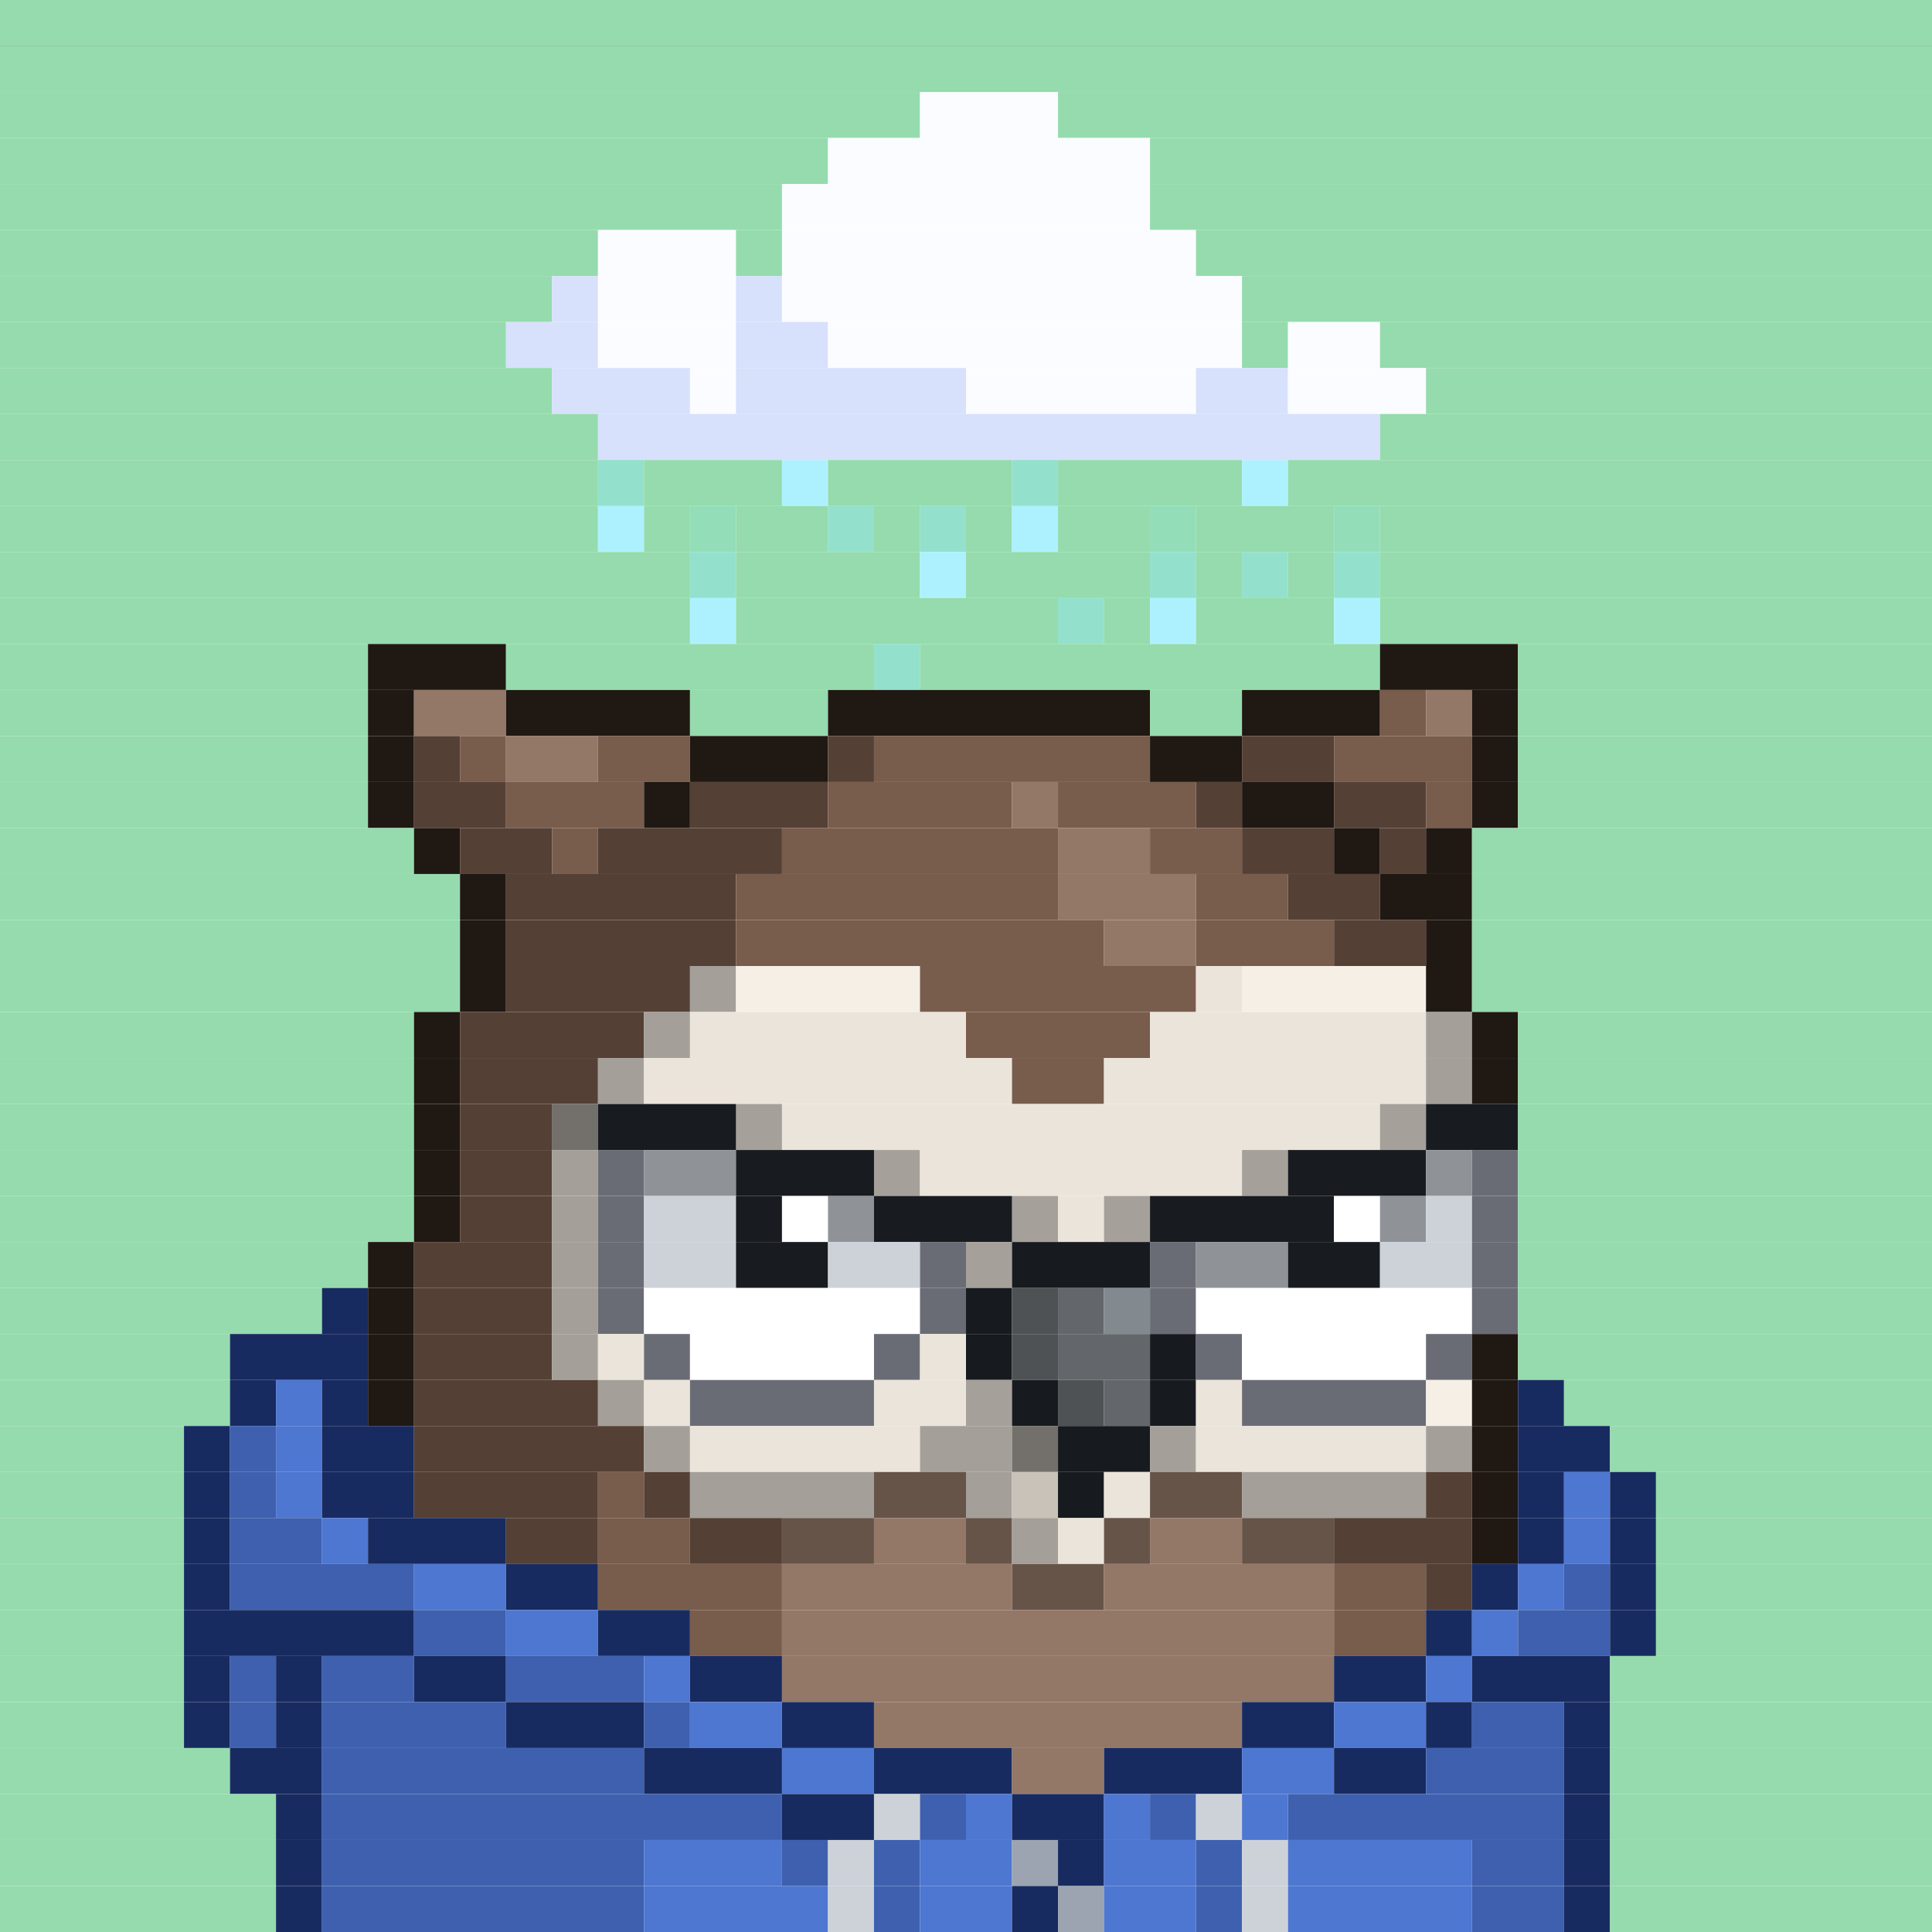 <svg id="bird-svg" xmlns="http://www.w3.org/2000/svg" preserveAspectRatio="xMinYMin meet" viewBox="0 0 42 42"><rect x="0" y="0" width="42" height="42" fill="#333333" stroke="none"/> <rect class='c86' x='0' y='0' width='42'/><rect class='c86' x='0' y='1' width='42'/><rect class='c86' x='0' y='2' width='20'/><rect class='c525' x='20' y='2' width='3'/><rect class='c86' x='23' y='2' width='19'/><rect class='c86' x='0' y='3' width='18'/><rect class='c525' x='18' y='3' width='7'/><rect class='c86' x='25' y='3' width='17'/><rect class='c86' x='0' y='4' width='17'/><rect class='c525' x='17' y='4' width='8'/><rect class='c86' x='25' y='4' width='17'/><rect class='c86' x='0' y='5' width='13'/><rect class='c525' x='13' y='5' width='3'/><rect class='c86' x='16' y='5' width='1'/><rect class='c525' x='17' y='5' width='9'/><rect class='c86' x='26' y='5' width='16'/><rect class='c86' x='0' y='6' width='12'/><rect class='c526' x='12' y='6' width='1'/><rect class='c525' x='13' y='6' width='3'/><rect class='c526' x='16' y='6' width='1'/><rect class='c525' x='17' y='6' width='10'/><rect class='c86' x='27' y='6' width='15'/><rect class='c86' x='0' y='7' width='11'/><rect class='c526' x='11' y='7' width='2'/><rect class='c525' x='13' y='7' width='3'/><rect class='c526' x='16' y='7' width='2'/><rect class='c525' x='18' y='7' width='9'/><rect class='c86' x='27' y='7' width='1'/><rect class='c525' x='28' y='7' width='2'/><rect class='c86' x='30' y='7' width='12'/><rect class='c86' x='0' y='8' width='12'/><rect class='c526' x='12' y='8' width='3'/><rect class='c525' x='15' y='8' width='1'/><rect class='c526' x='16' y='8' width='5'/><rect class='c525' x='21' y='8' width='5'/><rect class='c526' x='26' y='8' width='2'/><rect class='c525' x='28' y='8' width='3'/><rect class='c86' x='31' y='8' width='11'/><rect class='c86' x='0' y='9' width='13'/><rect class='c526' x='13' y='9' width='17'/><rect class='c86' x='30' y='9' width='12'/><rect class='c86' x='13' y='10' width='1'/><rect class='c86' x='0' y='10' width='13'/><rect class='c870' x='13' y='10' width='1'/><rect class='c86' x='14' y='10' width='3'/><rect class='c527' x='17' y='10' width='1'/><rect class='c86' x='22' y='10' width='1'/><rect class='c86' x='18' y='10' width='4'/><rect class='c870' x='22' y='10' width='1'/><rect class='c86' x='23' y='10' width='4'/><rect class='c527' x='27' y='10' width='1'/><rect class='c86' x='28' y='10' width='14'/><rect class='c86' x='0' y='11' width='13'/><rect class='c527' x='13' y='11' width='1'/><rect class='c86' x='15' y='11' width='1'/><rect class='c86' x='14' y='11' width='1'/><rect class='c871' x='15' y='11' width='1'/><rect class='c86' x='18' y='11' width='1'/><rect class='c86' x='16' y='11' width='2'/><rect class='c870' x='18' y='11' width='1'/><rect class='c86' x='20' y='11' width='1'/><rect class='c86' x='19' y='11' width='1'/><rect class='c870' x='20' y='11' width='1'/><rect class='c86' x='21' y='11' width='1'/><rect class='c527' x='22' y='11' width='1'/><rect class='c86' x='25' y='11' width='1'/><rect class='c86' x='23' y='11' width='2'/><rect class='c871' x='25' y='11' width='1'/><rect class='c86' x='29' y='11' width='1'/><rect class='c86' x='26' y='11' width='3'/><rect class='c871' x='29' y='11' width='1'/><rect class='c86' x='30' y='11' width='12'/><rect class='c86' x='15' y='12' width='1'/><rect class='c86' x='0' y='12' width='15'/><rect class='c870' x='15' y='12' width='1'/><rect class='c86' x='16' y='12' width='4'/><rect class='c527' x='20' y='12' width='1'/><rect class='c86' x='25' y='12' width='1'/><rect class='c86' x='21' y='12' width='4'/><rect class='c870' x='25' y='12' width='1'/><rect class='c86' x='27' y='12' width='1'/><rect class='c86' x='26' y='12' width='1'/><rect class='c870' x='27' y='12' width='1'/><rect class='c86' x='29' y='12' width='1'/><rect class='c86' x='28' y='12' width='1'/><rect class='c870' x='29' y='12' width='1'/><rect class='c86' x='30' y='12' width='12'/><rect class='c86' x='0' y='13' width='15'/><rect class='c527' x='15' y='13' width='1'/><rect class='c86' x='23' y='13' width='1'/><rect class='c86' x='16' y='13' width='7'/><rect class='c870' x='23' y='13' width='1'/><rect class='c86' x='24' y='13' width='1'/><rect class='c527' x='25' y='13' width='1'/><rect class='c86' x='26' y='13' width='3'/><rect class='c527' x='29' y='13' width='1'/><rect class='c86' x='30' y='13' width='12'/><rect class='c86' x='0' y='14' width='8'/><rect class='c219' x='8' y='14' width='3'/><rect class='c86' x='19' y='14' width='1'/><rect class='c86' x='11' y='14' width='8'/><rect class='c870' x='19' y='14' width='1'/><rect class='c86' x='20' y='14' width='10'/><rect class='c219' x='30' y='14' width='3'/><rect class='c86' x='33' y='14' width='9'/><rect class='c86' x='0' y='15' width='8'/><rect class='c219' x='8' y='15' width='1'/><rect class='c222' x='9' y='15' width='2'/><rect class='c219' x='11' y='15' width='4'/><rect class='c86' x='15' y='15' width='3'/><rect class='c219' x='18' y='15' width='7'/><rect class='c86' x='25' y='15' width='2'/><rect class='c219' x='27' y='15' width='3'/><rect class='c221' x='30' y='15' width='1'/><rect class='c222' x='31' y='15' width='1'/><rect class='c219' x='32' y='15' width='1'/><rect class='c86' x='33' y='15' width='9'/><rect class='c86' x='0' y='16' width='8'/><rect class='c219' x='8' y='16' width='1'/><rect class='c220' x='9' y='16' width='1'/><rect class='c221' x='10' y='16' width='1'/><rect class='c222' x='11' y='16' width='2'/><rect class='c221' x='13' y='16' width='2'/><rect class='c219' x='15' y='16' width='3'/><rect class='c220' x='18' y='16' width='1'/><rect class='c221' x='19' y='16' width='6'/><rect class='c219' x='25' y='16' width='2'/><rect class='c220' x='27' y='16' width='2'/><rect class='c221' x='29' y='16' width='3'/><rect class='c219' x='32' y='16' width='1'/><rect class='c86' x='33' y='16' width='9'/><rect class='c86' x='0' y='17' width='8'/><rect class='c219' x='8' y='17' width='1'/><rect class='c220' x='9' y='17' width='2'/><rect class='c221' x='11' y='17' width='3'/><rect class='c219' x='14' y='17' width='1'/><rect class='c220' x='15' y='17' width='3'/><rect class='c221' x='18' y='17' width='4'/><rect class='c222' x='22' y='17' width='1'/><rect class='c221' x='23' y='17' width='3'/><rect class='c220' x='26' y='17' width='1'/><rect class='c219' x='27' y='17' width='2'/><rect class='c220' x='29' y='17' width='2'/><rect class='c221' x='31' y='17' width='1'/><rect class='c219' x='32' y='17' width='1'/><rect class='c86' x='33' y='17' width='9'/><rect class='c86' x='0' y='18' width='9'/><rect class='c219' x='9' y='18' width='1'/><rect class='c220' x='10' y='18' width='2'/><rect class='c221' x='12' y='18' width='1'/><rect class='c220' x='13' y='18' width='4'/><rect class='c221' x='17' y='18' width='6'/><rect class='c222' x='23' y='18' width='2'/><rect class='c221' x='25' y='18' width='2'/><rect class='c220' x='27' y='18' width='2'/><rect class='c219' x='29' y='18' width='1'/><rect class='c220' x='30' y='18' width='1'/><rect class='c219' x='31' y='18' width='1'/><rect class='c86' x='32' y='18' width='10'/><rect class='c86' x='0' y='19' width='10'/><rect class='c219' x='10' y='19' width='1'/><rect class='c220' x='11' y='19' width='5'/><rect class='c221' x='16' y='19' width='7'/><rect class='c222' x='23' y='19' width='3'/><rect class='c221' x='26' y='19' width='2'/><rect class='c220' x='28' y='19' width='2'/><rect class='c219' x='30' y='19' width='2'/><rect class='c86' x='32' y='19' width='10'/><rect class='c86' x='0' y='20' width='10'/><rect class='c219' x='10' y='20' width='1'/><rect class='c220' x='11' y='20' width='5'/><rect class='c221' x='16' y='20' width='8'/><rect class='c222' x='24' y='20' width='2'/><rect class='c221' x='26' y='20' width='3'/><rect class='c220' x='29' y='20' width='2'/><rect class='c219' x='31' y='20' width='1'/><rect class='c86' x='32' y='20' width='10'/><rect class='c86' x='0' y='21' width='10'/><rect class='c219' x='10' y='21' width='1'/><rect class='c220' x='11' y='21' width='4'/><rect class='c212' x='15' y='21' width='1'/><rect class='c214' x='16' y='21' width='4'/><rect class='c221' x='20' y='21' width='6'/><rect class='c213' x='26' y='21' width='1'/><rect class='c214' x='27' y='21' width='4'/><rect class='c219' x='31' y='21' width='1'/><rect class='c86' x='32' y='21' width='10'/><rect class='c86' x='0' y='22' width='9'/><rect class='c219' x='9' y='22' width='1'/><rect class='c220' x='10' y='22' width='4'/><rect class='c212' x='14' y='22' width='1'/><rect class='c213' x='15' y='22' width='6'/><rect class='c221' x='21' y='22' width='4'/><rect class='c213' x='25' y='22' width='6'/><rect class='c212' x='31' y='22' width='1'/><rect class='c219' x='32' y='22' width='1'/><rect class='c86' x='33' y='22' width='9'/><rect class='c86' x='0' y='23' width='9'/><rect class='c219' x='9' y='23' width='1'/><rect class='c220' x='10' y='23' width='3'/><rect class='c212' x='13' y='23' width='1'/><rect class='c213' x='14' y='23' width='8'/><rect class='c221' x='22' y='23' width='2'/><rect class='c213' x='24' y='23' width='7'/><rect class='c212' x='31' y='23' width='1'/><rect class='c219' x='32' y='23' width='1'/><rect class='c86' x='33' y='23' width='9'/><rect class='c86' x='0' y='24' width='9'/><rect class='c219' x='9' y='24' width='1'/><rect class='c212' x='12' y='24' width='1'/><rect class='c220' x='10' y='24' width='2'/><rect class='c865' x='12' y='24' width='1'/><rect class='c213' x='16' y='24' width='1'/><rect class='c181' x='13' y='24' width='3'/><rect class='c865' x='16' y='24' width='1'/><rect class='c213' x='30' y='24' width='1'/><rect class='c213' x='17' y='24' width='13'/><rect class='c865' x='30' y='24' width='1'/><rect class='c181' x='31' y='24' width='2'/><rect class='c86' x='33' y='24' width='9'/><rect class='c86' x='0' y='25' width='9'/><rect class='c219' x='9' y='25' width='1'/><rect class='c220' x='10' y='25' width='2'/><rect class='c212' x='12' y='25' width='1'/><rect class='c205' x='13' y='25' width='1'/><rect class='c349' x='14' y='25' width='2'/><rect class='c213' x='19' y='25' width='1'/><rect class='c181' x='16' y='25' width='3'/><rect class='c865' x='19' y='25' width='1'/><rect class='c213' x='27' y='25' width='1'/><rect class='c213' x='20' y='25' width='7'/><rect class='c865' x='27' y='25' width='1'/><rect class='c181' x='28' y='25' width='3'/><rect class='c349' x='31' y='25' width='1'/><rect class='c205' x='32' y='25' width='1'/><rect class='c86' x='33' y='25' width='9'/><rect class='c86' x='0' y='26' width='9'/><rect class='c219' x='9' y='26' width='1'/><rect class='c220' x='10' y='26' width='2'/><rect class='c212' x='12' y='26' width='1'/><rect class='c205' x='13' y='26' width='1'/><rect class='c350' x='14' y='26' width='2'/><rect class='c181' x='16' y='26' width='1'/><rect class='c138' x='17' y='26' width='1'/><rect class='c349' x='18' y='26' width='1'/><rect class='c213' x='22' y='26' width='1'/><rect class='c181' x='19' y='26' width='3'/><rect class='c865' x='22' y='26' width='1'/><rect class='c213' x='24' y='26' width='1'/><rect class='c213' x='23' y='26' width='1'/><rect class='c865' x='24' y='26' width='1'/><rect class='c181' x='25' y='26' width='4'/><rect class='c138' x='29' y='26' width='1'/><rect class='c349' x='30' y='26' width='1'/><rect class='c350' x='31' y='26' width='1'/><rect class='c205' x='32' y='26' width='1'/><rect class='c86' x='33' y='26' width='9'/><rect class='c86' x='0' y='27' width='8'/><rect class='c219' x='8' y='27' width='1'/><rect class='c220' x='9' y='27' width='3'/><rect class='c212' x='12' y='27' width='1'/><rect class='c205' x='13' y='27' width='1'/><rect class='c350' x='14' y='27' width='2'/><rect class='c181' x='16' y='27' width='2'/><rect class='c350' x='18' y='27' width='2'/><rect class='c213' x='21' y='27' width='1'/><rect class='c205' x='20' y='27' width='1'/><rect class='c865' x='21' y='27' width='1'/><rect class='c140' x='22' y='27' width='3'/><rect class='c205' x='25' y='27' width='1'/><rect class='c349' x='26' y='27' width='2'/><rect class='c181' x='28' y='27' width='2'/><rect class='c350' x='30' y='27' width='2'/><rect class='c205' x='32' y='27' width='1'/><rect class='c86' x='33' y='27' width='9'/><rect class='c86' x='0' y='28' width='7'/><rect class='c171' x='7' y='28' width='1'/><rect class='c219' x='8' y='28' width='1'/><rect class='c220' x='9' y='28' width='3'/><rect class='c212' x='12' y='28' width='1'/><rect class='c205' x='13' y='28' width='1'/><rect class='c138' x='14' y='28' width='6'/><rect class='c205' x='20' y='28' width='1'/><rect class='c140' x='21' y='28' width='1'/><rect class='c158' x='22' y='28' width='1'/><rect class='c142' x='23' y='28' width='1'/><rect class='c143' x='24' y='28' width='1'/><rect class='c205' x='25' y='28' width='1'/><rect class='c138' x='26' y='28' width='6'/><rect class='c205' x='32' y='28' width='1'/><rect class='c86' x='33' y='28' width='9'/><rect class='c86' x='0' y='29' width='5'/><rect class='c171' x='5' y='29' width='3'/><rect class='c219' x='8' y='29' width='1'/><rect class='c220' x='9' y='29' width='3'/><rect class='c212' x='12' y='29' width='1'/><rect class='c213' x='13' y='29' width='1'/><rect class='c205' x='14' y='29' width='1'/><rect class='c138' x='15' y='29' width='4'/><rect class='c205' x='19' y='29' width='1'/><rect class='c213' x='20' y='29' width='1'/><rect class='c140' x='21' y='29' width='1'/><rect class='c158' x='22' y='29' width='1'/><rect class='c142' x='23' y='29' width='2'/><rect class='c140' x='25' y='29' width='1'/><rect class='c205' x='26' y='29' width='1'/><rect class='c138' x='27' y='29' width='4'/><rect class='c205' x='31' y='29' width='1'/><rect class='c219' x='32' y='29' width='1'/><rect class='c86' x='33' y='29' width='9'/><rect class='c86' x='0' y='30' width='5'/><rect class='c171' x='5' y='30' width='1'/><rect class='c173' x='6' y='30' width='1'/><rect class='c171' x='7' y='30' width='1'/><rect class='c219' x='8' y='30' width='1'/><rect class='c220' x='9' y='30' width='4'/><rect class='c212' x='13' y='30' width='1'/><rect class='c213' x='14' y='30' width='1'/><rect class='c205' x='15' y='30' width='4'/><rect class='c213' x='21' y='30' width='1'/><rect class='c213' x='19' y='30' width='2'/><rect class='c865' x='21' y='30' width='1'/><rect class='c140' x='22' y='30' width='1'/><rect class='c158' x='23' y='30' width='1'/><rect class='c142' x='24' y='30' width='1'/><rect class='c140' x='25' y='30' width='1'/><rect class='c213' x='26' y='30' width='1'/><rect class='c205' x='27' y='30' width='4'/><rect class='c214' x='31' y='30' width='1'/><rect class='c219' x='32' y='30' width='1'/><rect class='c171' x='33' y='30' width='1'/><rect class='c86' x='34' y='30' width='8'/><rect class='c86' x='0' y='31' width='4'/><rect class='c171' x='4' y='31' width='1'/><rect class='c852' x='5' y='31' width='1'/><rect class='c173' x='6' y='31' width='1'/><rect class='c171' x='7' y='31' width='2'/><rect class='c220' x='9' y='31' width='5'/><rect class='c212' x='14' y='31' width='1'/><rect class='c213' x='15' y='31' width='5'/><rect class='c212' x='22' y='31' width='1'/><rect class='c212' x='20' y='31' width='2'/><rect class='c865' x='22' y='31' width='1'/><rect class='c140' x='23' y='31' width='2'/><rect class='c212' x='25' y='31' width='1'/><rect class='c213' x='26' y='31' width='5'/><rect class='c212' x='31' y='31' width='1'/><rect class='c219' x='32' y='31' width='1'/><rect class='c171' x='33' y='31' width='2'/><rect class='c86' x='35' y='31' width='7'/><rect class='c86' x='0' y='32' width='4'/><rect class='c171' x='4' y='32' width='1'/><rect class='c852' x='5' y='32' width='1'/><rect class='c173' x='6' y='32' width='1'/><rect class='c171' x='7' y='32' width='2'/><rect class='c220' x='9' y='32' width='4'/><rect class='c221' x='13' y='32' width='1'/><rect class='c220' x='14' y='32' width='1'/><rect class='c212' x='15' y='32' width='4'/><rect class='c323' x='19' y='32' width='2'/><rect class='c212' x='21' y='32' width='1'/><rect class='c322' x='22' y='32' width='1'/><rect class='c140' x='23' y='32' width='1'/><rect class='c213' x='24' y='32' width='1'/><rect class='c323' x='25' y='32' width='2'/><rect class='c212' x='27' y='32' width='4'/><rect class='c220' x='31' y='32' width='1'/><rect class='c219' x='32' y='32' width='1'/><rect class='c171' x='33' y='32' width='1'/><rect class='c173' x='34' y='32' width='1'/><rect class='c171' x='35' y='32' width='1'/><rect class='c86' x='36' y='32' width='6'/><rect class='c86' x='0' y='33' width='4'/><rect class='c171' x='4' y='33' width='1'/><rect class='c852' x='5' y='33' width='2'/><rect class='c173' x='7' y='33' width='1'/><rect class='c171' x='8' y='33' width='3'/><rect class='c220' x='11' y='33' width='2'/><rect class='c221' x='13' y='33' width='2'/><rect class='c220' x='15' y='33' width='2'/><rect class='c323' x='17' y='33' width='2'/><rect class='c222' x='19' y='33' width='2'/><rect class='c323' x='21' y='33' width='1'/><rect class='c212' x='22' y='33' width='1'/><rect class='c213' x='23' y='33' width='1'/><rect class='c323' x='24' y='33' width='1'/><rect class='c222' x='25' y='33' width='2'/><rect class='c323' x='27' y='33' width='2'/><rect class='c220' x='29' y='33' width='3'/><rect class='c219' x='32' y='33' width='1'/><rect class='c171' x='33' y='33' width='1'/><rect class='c173' x='34' y='33' width='1'/><rect class='c171' x='35' y='33' width='1'/><rect class='c86' x='36' y='33' width='6'/><rect class='c86' x='0' y='34' width='4'/><rect class='c171' x='4' y='34' width='1'/><rect class='c852' x='5' y='34' width='4'/><rect class='c173' x='9' y='34' width='2'/><rect class='c171' x='11' y='34' width='2'/><rect class='c221' x='13' y='34' width='4'/><rect class='c222' x='17' y='34' width='5'/><rect class='c323' x='22' y='34' width='2'/><rect class='c222' x='24' y='34' width='5'/><rect class='c221' x='29' y='34' width='2'/><rect class='c220' x='31' y='34' width='1'/><rect class='c171' x='32' y='34' width='1'/><rect class='c173' x='33' y='34' width='1'/><rect class='c852' x='34' y='34' width='1'/><rect class='c171' x='35' y='34' width='1'/><rect class='c86' x='36' y='34' width='6'/><rect class='c86' x='0' y='35' width='4'/><rect class='c171' x='4' y='35' width='5'/><rect class='c852' x='9' y='35' width='2'/><rect class='c173' x='11' y='35' width='2'/><rect class='c171' x='13' y='35' width='2'/><rect class='c221' x='15' y='35' width='2'/><rect class='c222' x='17' y='35' width='12'/><rect class='c221' x='29' y='35' width='2'/><rect class='c171' x='31' y='35' width='1'/><rect class='c173' x='32' y='35' width='1'/><rect class='c852' x='33' y='35' width='2'/><rect class='c171' x='35' y='35' width='1'/><rect class='c86' x='36' y='35' width='6'/><rect class='c86' x='0' y='36' width='4'/><rect class='c171' x='4' y='36' width='1'/><rect class='c852' x='5' y='36' width='1'/><rect class='c171' x='6' y='36' width='1'/><rect class='c852' x='7' y='36' width='2'/><rect class='c171' x='9' y='36' width='2'/><rect class='c852' x='11' y='36' width='3'/><rect class='c173' x='14' y='36' width='1'/><rect class='c171' x='15' y='36' width='2'/><rect class='c222' x='17' y='36' width='12'/><rect class='c171' x='29' y='36' width='2'/><rect class='c173' x='31' y='36' width='1'/><rect class='c171' x='32' y='36' width='3'/><rect class='c86' x='35' y='36' width='7'/><rect class='c86' x='0' y='37' width='4'/><rect class='c171' x='4' y='37' width='1'/><rect class='c852' x='5' y='37' width='1'/><rect class='c171' x='6' y='37' width='1'/><rect class='c852' x='7' y='37' width='4'/><rect class='c171' x='11' y='37' width='3'/><rect class='c852' x='14' y='37' width='1'/><rect class='c173' x='15' y='37' width='2'/><rect class='c171' x='17' y='37' width='2'/><rect class='c222' x='19' y='37' width='8'/><rect class='c171' x='27' y='37' width='2'/><rect class='c173' x='29' y='37' width='2'/><rect class='c171' x='31' y='37' width='1'/><rect class='c852' x='32' y='37' width='2'/><rect class='c171' x='34' y='37' width='1'/><rect class='c86' x='35' y='37' width='7'/><rect class='c86' x='0' y='38' width='5'/><rect class='c171' x='5' y='38' width='2'/><rect class='c852' x='7' y='38' width='7'/><rect class='c171' x='14' y='38' width='3'/><rect class='c173' x='17' y='38' width='2'/><rect class='c171' x='19' y='38' width='3'/><rect class='c222' x='22' y='38' width='2'/><rect class='c171' x='24' y='38' width='3'/><rect class='c173' x='27' y='38' width='2'/><rect class='c171' x='29' y='38' width='2'/><rect class='c852' x='31' y='38' width='3'/><rect class='c171' x='34' y='38' width='1'/><rect class='c86' x='35' y='38' width='7'/><rect class='c86' x='0' y='39' width='6'/><rect class='c171' x='6' y='39' width='1'/><rect class='c852' x='7' y='39' width='10'/><rect class='c171' x='17' y='39' width='2'/><rect class='c350' x='19' y='39' width='1'/><rect class='c852' x='20' y='39' width='1'/><rect class='c173' x='21' y='39' width='1'/><rect class='c171' x='22' y='39' width='2'/><rect class='c173' x='24' y='39' width='1'/><rect class='c852' x='25' y='39' width='1'/><rect class='c350' x='26' y='39' width='1'/><rect class='c173' x='27' y='39' width='1'/><rect class='c852' x='28' y='39' width='6'/><rect class='c171' x='34' y='39' width='1'/><rect class='c86' x='35' y='39' width='7'/><rect class='c86' x='0' y='40' width='6'/><rect class='c171' x='6' y='40' width='1'/><rect class='c852' x='7' y='40' width='7'/><rect class='c173' x='14' y='40' width='3'/><rect class='c852' x='17' y='40' width='1'/><rect class='c350' x='18' y='40' width='1'/><rect class='c852' x='19' y='40' width='1'/><rect class='c173' x='20' y='40' width='2'/><rect class='c853' x='22' y='40' width='1'/><rect class='c171' x='23' y='40' width='1'/><rect class='c173' x='24' y='40' width='2'/><rect class='c852' x='26' y='40' width='1'/><rect class='c350' x='27' y='40' width='1'/><rect class='c173' x='28' y='40' width='4'/><rect class='c852' x='32' y='40' width='2'/><rect class='c171' x='34' y='40' width='1'/><rect class='c86' x='35' y='40' width='7'/><rect class='c86' x='0' y='41' width='6'/><rect class='c171' x='6' y='41' width='1'/><rect class='c852' x='7' y='41' width='7'/><rect class='c173' x='14' y='41' width='4'/><rect class='c350' x='18' y='41' width='1'/><rect class='c852' x='19' y='41' width='1'/><rect class='c173' x='20' y='41' width='2'/><rect class='c171' x='22' y='41' width='1'/><rect class='c853' x='23' y='41' width='1'/><rect class='c173' x='24' y='41' width='2'/><rect class='c852' x='26' y='41' width='1'/><rect class='c350' x='27' y='41' width='1'/><rect class='c173' x='28' y='41' width='4'/><rect class='c852' x='32' y='41' width='2'/><rect class='c171' x='34' y='41' width='1'/><rect class='c86' x='35' y='41' width='7'/><style>rect{height:1px;} #bird-svg{shape-rendering: crispedges;} .c86{fill:rgb(149,219,173)}.c138{fill:rgb(255,255,255)}.c140{fill:rgb(23,27,31)}.c142{fill:rgb(99,103,107)}.c143{fill:rgb(130,138,143)}.c158{fill:rgb(79,82,85)}.c171{fill:rgb(24,43,97)}.c173{fill:rgb(78,119,209)}.c181{fill:rgb(24,27,31)}.c205{fill:rgb(106,108,117)}.c212{fill:rgb(164,160,153)}.c213{fill:rgb(235,228,218)}.c214{fill:rgb(245,239,230)}.c219{fill:rgb(32,24,18)}.c220{fill:rgb(84,64,53)}.c221{fill:rgb(120,92,76)}.c222{fill:rgb(147,120,104)}.c322{fill:rgb(200,194,185)}.c323{fill:rgb(103,84,73)}.c349{fill:rgb(143,147,152)}.c350{fill:rgb(205,210,217)}.c525{fill:rgb(250,252,255)}.c526{fill:rgb(215,225,251)}.c527{fill:rgb(174,241,254)}.c852{fill:rgb(62,96,175)}.c853{fill:rgb(155,164,176)}.c865{fill:rgba(0,0,0,0.30)}.c870{fill:rgba(146,235,252,0.40)}.c871{fill:rgba(135,234,254,0.14)}</style></svg>